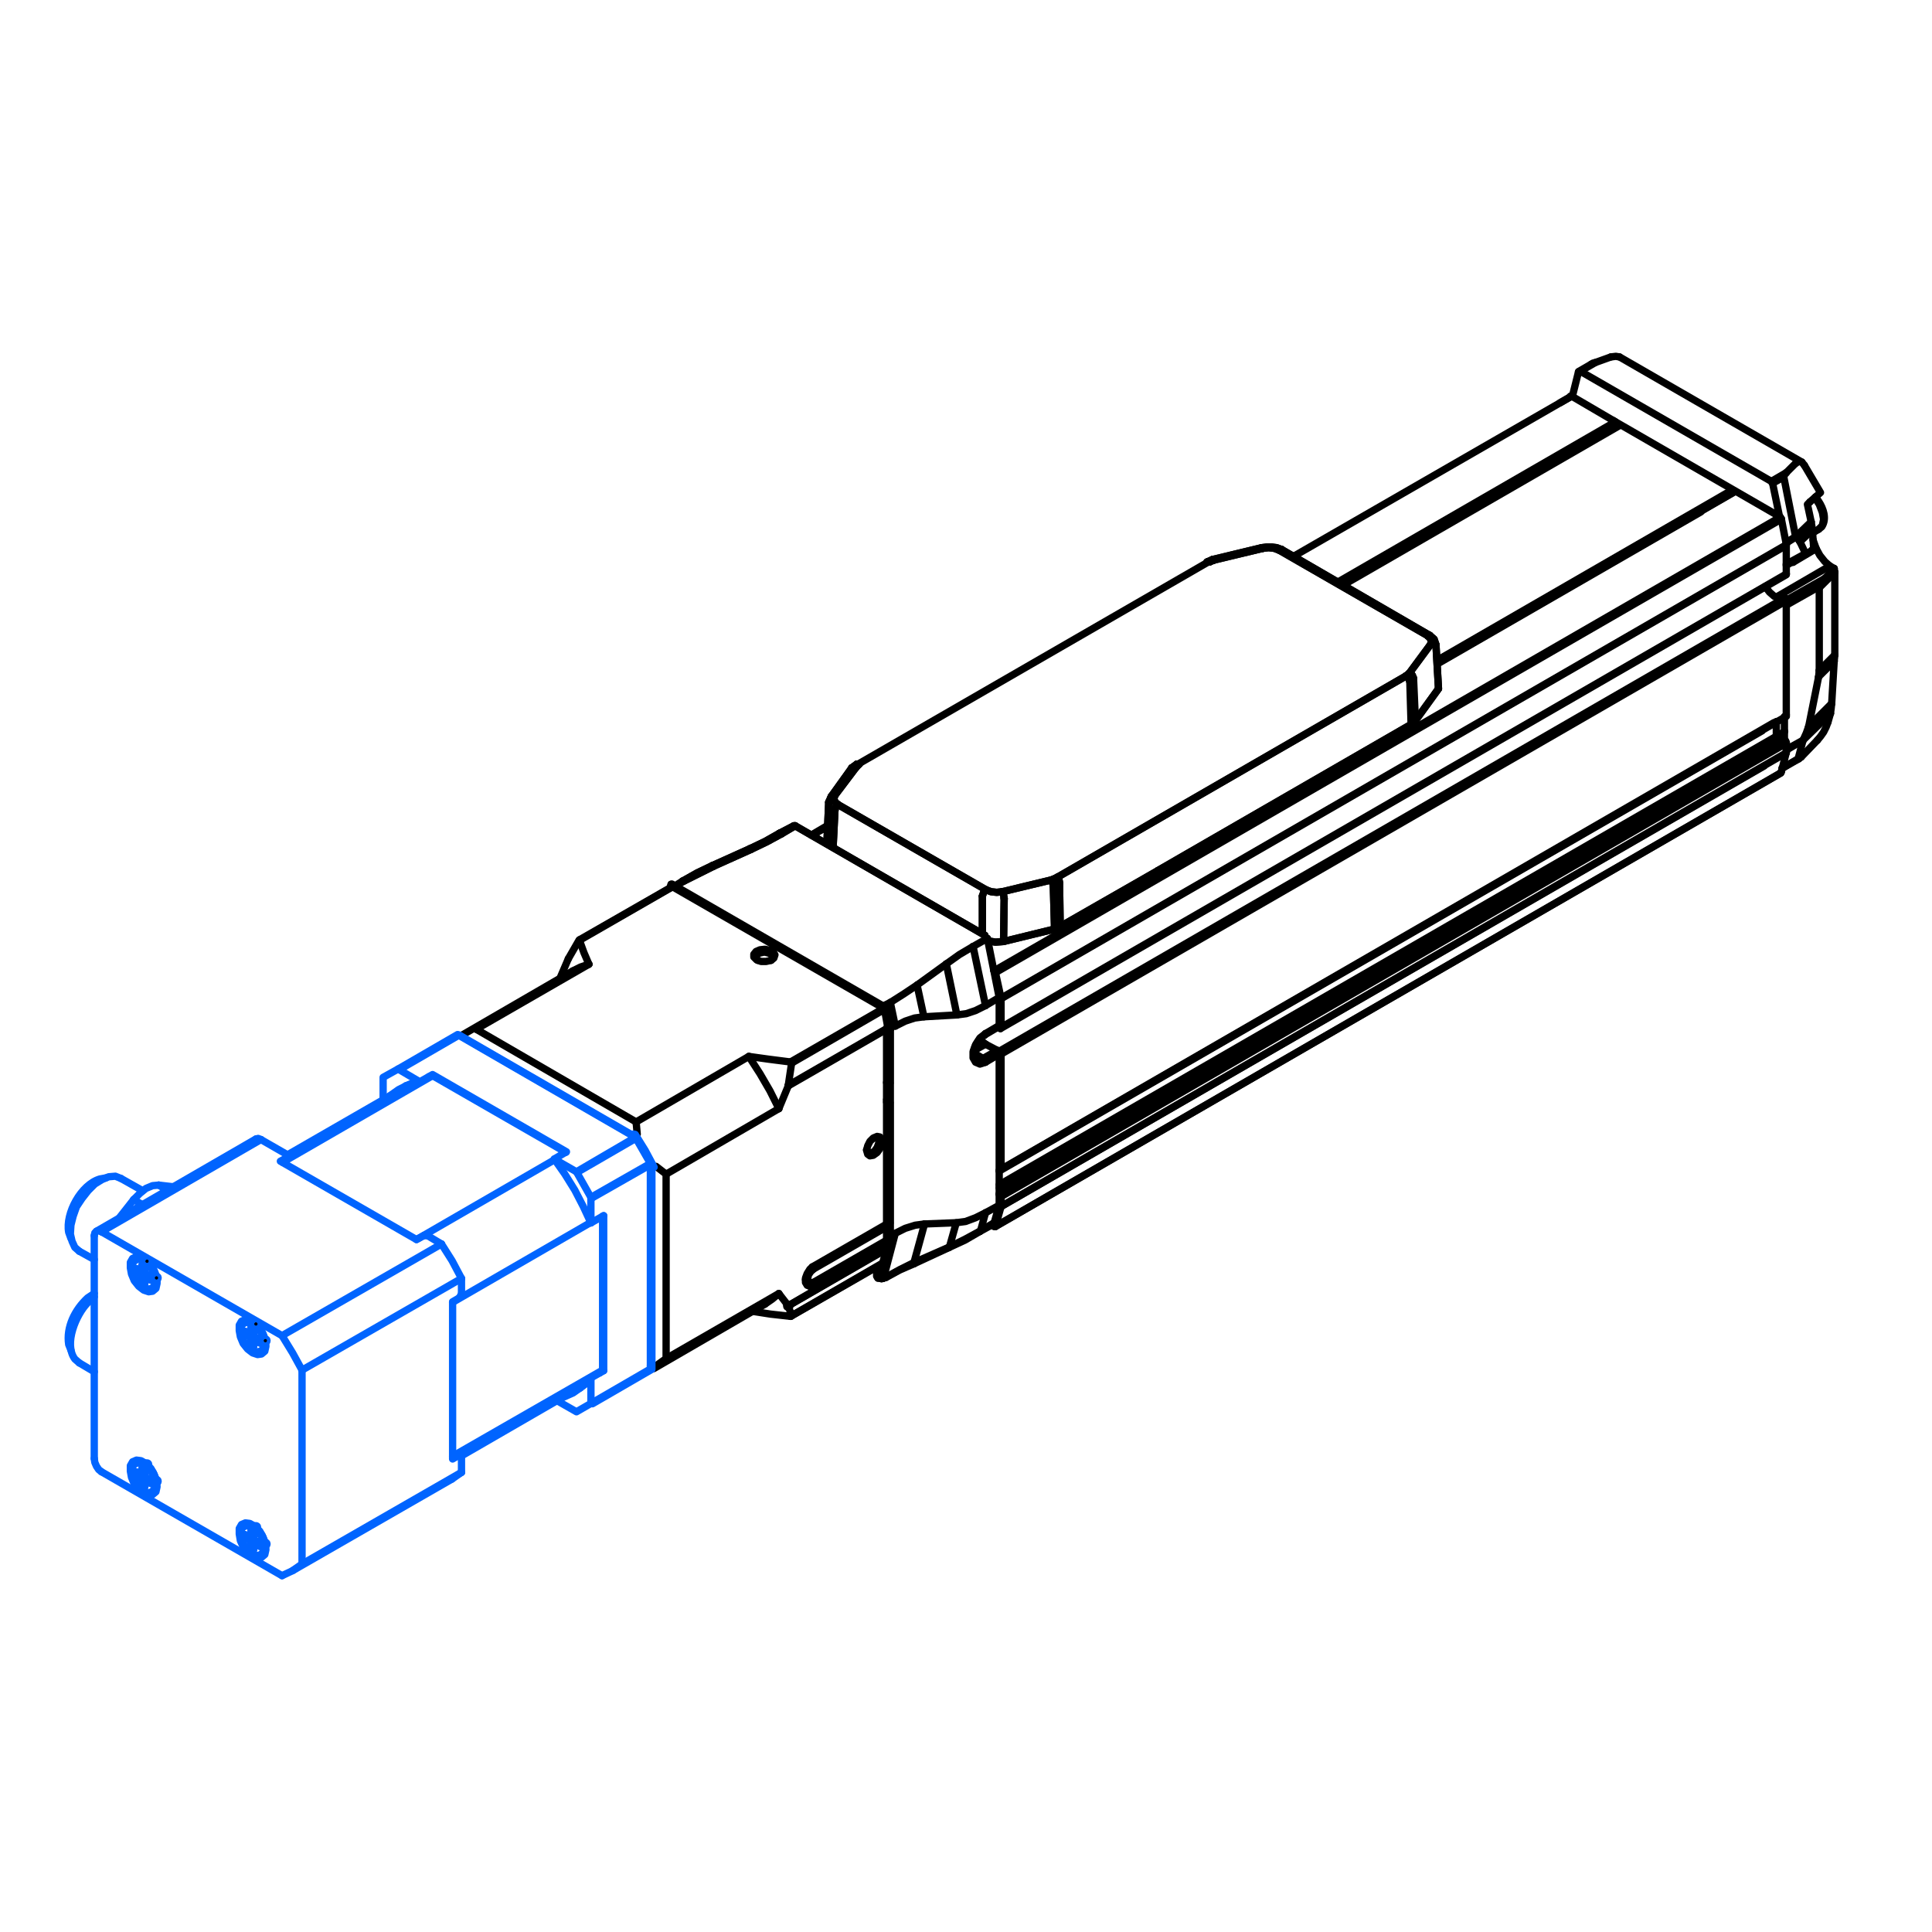<?xml version="1.0" encoding="UTF-8"?>
<!DOCTYPE svg PUBLIC "-//W3C//DTD SVG 1.1//EN" "http://www.w3.org/Graphics/SVG/1.1/DTD/svg11.dtd">
<!-- Creator: CorelDRAW 2017 -->
<svg xmlns="http://www.w3.org/2000/svg" xml:space="preserve" width="400px" height="400px" version="1.1" style="shape-rendering:geometricPrecision; text-rendering:geometricPrecision; image-rendering:optimizeQuality; fill-rule:evenodd; clip-rule:evenodd"
viewBox="0 0 400000 400000"
 xmlns:xlink="http://www.w3.org/1999/xlink">
 <defs>
  <style type="text/css">
   <![CDATA[
    .str1 {stroke:black;stroke-width:1512}
    .str3 {stroke:#0064FF;stroke-width:1512}
    .str0 {stroke:black;stroke-width:1512;stroke-linecap:round;stroke-linejoin:round}
    .str2 {stroke:#0064FF;stroke-width:1512;stroke-linecap:round;stroke-linejoin:round}
    .fil0 {fill:none}
    .fil1 {fill:none;fill-rule:nonzero}
    .fil2 {fill:black;fill-rule:nonzero}
   ]]>
  </style>
 </defs>
 <g id="Layer_x0020_1">
  <rect class="fil0" x="-1" y="-3" width="400002" height="400000"/>
  <line class="fil1 str0" x1="135380" y1="283342" x2="158376" y2= "270004" />
  <line class="fil1 str0" x1="95596" y1="214354" x2="118592" y2= "201016" />
  <polyline class="fil1 str0" points="135841,282766 137910,281271 137910,243098 135841,241489 "/>
  <line class="fil1 str0" x1="131931" y1="234819" x2="131701" y2= "232290" />
  <polygon class="fil1 str0" points="183098,208836 183213,208491 139176,183081 138945,183426 "/>
  <polygon class="fil1 str0" points="183788,212630 184248,212630 183443,208836 183098,208836 "/>
  <polyline class="fil1 str0" points="183788,224243 184248,224243 184248,212630 183788,212630 183788,224243 184018,224358 "/>
  <line class="fil1 str0" x1="183788" y1="224243" x2="183558" y2= "224128" />
  <polyline class="fil1 str0" points="183558,228153 183788,228268 184018,227922 183558,227693 "/>
  <polygon class="fil1 str0" points="183788,253218 184248,253218 184248,228268 183788,228268 "/>
  <polyline class="fil1 str0" points="184133,253333 183788,253218 183558,253333 "/>
  <line class="fil1 str0" x1="183558" y1="253678" x2="184133" y2= "253333" />
  <polyline class="fil1 str0" points="183558,257243 183788,257358 184018,256898 183558,256783 "/>
  <polygon class="fil1 str0" points="183788,258738 184248,258738 184248,257358 183788,257358 "/>
  <polyline class="fil1 str0" points="183098,261612 183443,261727 184248,258853 183788,258738 183098,261612 183213,261727 "/>
  <line class="fil1 str0" x1="183098" y1="261612" x2="182753" y2= "261497" />
  <polyline class="fil1 str0" points="138945,183426 138945,183081 138716,183771 "/>
  <line class="fil1 str0" x1="138831" y1="183771" x2="138945" y2= "183426" />
  <line class="fil1 str0" x1="183442" y1="208836" x2="183212" y2= "208491" />
  <circle class="fil2 str1" cx="184247" cy="212630" r="345"/>
  <polyline class="fil1 str0" points="184017,224358 184132,224358 184247,224243 "/>
  <polyline class="fil1 str0" points="184247,228268 184132,228037 184017,227922 "/>
  <line class="fil1 str0" x1="184132" y1="253333" x2="184247" y2= "253218" />
  <polyline class="fil1 str0" points="184247,257358 184132,257128 184017,256898 "/>
  <line class="fil1 str0" x1="184247" y1="258853" x2="184247" y2= "258738" />
  <line class="fil1 str0" x1="183212" y1="261727" x2="183442" y2= "261727" />
  <line class="fil1 str0" x1="139174" y1="183081" x2="138944" y2= "183081" />
  <line class="fil1 str0" x1="131701" y1="232290" x2="98587" y2= "213089" />
  <polyline class="fil1 str0" points="161251,267819 159871,268969 158376,270003 "/>
  <line class="fil1 str0" x1="137910" y1="281272" x2="161251" y2= "267819" />
  <polyline class="fil1 str0" points="163665,272533 159526,272073 155847,271498 "/>
  <line class="fil1 str0" x1="161251" y1="229531" x2="137910" y2= "243099" />
  <polyline class="fil1 str0" points="155042,218723 157342,222287 159412,225851 161251,229531 "/>
  <line class="fil1 str0" x1="131701" y1="232290" x2="155042" y2= "218723" />
  <line class="fil1 str0" x1="161251" y1="267819" x2="163205" y2= "270348" />
  <line class="fil1 str0" x1="163205" y1="224816" x2="161251" y2= "229531" />
  <line class="fil1 str0" x1="115948" y1="202510" x2="117673" y2= "198486" />
  <line class="fil1 str0" x1="121927" y1="199636" x2="98586" y2= "213089" />
  <polyline class="fil1 str0" points="118592,201016 120202,200211 121927,199636 "/>
  <polyline class="fil1 str0" points="155042,218723 159181,219298 163665,219872 "/>
  <polyline class="fil1 str0" points="119973,194692 120892,197221 121927,199636 "/>
  <polyline class="fil1 str0" points="163665,272533 163780,272533 163895,272418 163205,270349 "/>
  <polyline class="fil1 str0" points="163665,219872 163895,220103 163205,224702 "/>
  <polyline class="fil1 str0" points="119973,194692 119973,194577 119857,194692 117673,198486 "/>
  <circle class="fil2 str1" cx="163205" cy="270349" r="345"/>
  <line class="fil1 str0" x1="163205" y1="224817" x2="163205" y2= "224702" />
  <polygon class="fil1 str0" points="179417,238155 179647,238960 180107,239305 180797,239190 181601,238615 182176,237810 182521,236775 182521,235971 182176,235396 181601,235281 180797,235625 180107,236315 179647,237235 "/>
  <polygon class="fil1 str0" points="156651,198717 157571,199062 158605,199062 159640,198832 160215,198372 160445,197682 160100,197107 159410,196762 158376,196532 157341,196647 156536,196992 156076,197567 156076,198142 "/>
  <polyline class="fil1 str0" points="156881,198832 156421,198257 156651,197682 157226,197337 158261,197107 159180,197337 159870,197682 159985,198257 159640,198832 "/>
  <polyline class="fil1 str0" points="180912,235625 181487,235510 181947,235970 181947,236660 181602,237580 181027,238384 180337,238729 179762,238614 179417,238039 "/>
  <line class="fil1 str0" x1="183556" y1="258506" x2="163204" y2= "270349" />
  <line class="fil1 str0" x1="183556" y1="213089" x2="163204" y2= "224817" />
  <line class="fil1 str0" x1="182636" y1="208950" x2="163665" y2= "219872" />
  <line class="fil1 str0" x1="138944" y1="183769" x2="119972" y2= "194692" />
  <line class="fil1 str0" x1="182751" y1="261495" x2="163895" y2= "272418" />
  <line class="fil1 str0" x1="183556" y1="258621" x2="163204" y2= "270349" />
  <line class="fil1 str0" x1="182753" y1="209181" x2="163896" y2= "220104" />
  <line class="fil1 str0" x1="183558" y1="212975" x2="163207" y2= "224703" />
  <line class="fil1 str0" x1="182753" y1="261612" x2="163896" y2= "272420" />
  <line class="fil1 str0" x1="138831" y1="183771" x2="119974" y2= "194579" />
  <line class="fil1 str0" x1="183558" y1="257358" x2="183558" y2= "258508" />
  <line class="fil1 str0" x1="183558" y1="213090" x2="183558" y2= "253449" />
  <line class="fil1 str0" x1="183558" y1="253564" x2="183558" y2= "256783" />
  <polyline class="fil1 str0" points="183558,258624 182752,261498 182752,261613 "/>
  <line class="fil1 str0" x1="183558" y1="256899" x2="183558" y2= "257359" />
  <line class="fil1 str0" x1="183558" y1="258509" x2="183558" y2= "258624" />
  <line class="fil1 str0" x1="183558" y1="212862" x2="183558" y2= "213092" />
  <line class="fil1 str0" x1="183558" y1="212977" x2="183558" y2= "213092" />
  <line class="fil1 str0" x1="182638" y1="208952" x2="182752" y2= "209067" />
  <line class="fil1 str0" x1="182638" y1="208952" x2="182752" y2= "209182" />
  <line class="fil1 str0" x1="138830" y1="183771" x2="138945" y2= "183771" />
  <polyline class="fil1 str0" points="183557,257359 168380,266097 167690,266327 167115,266097 166770,265522 166770,264602 167115,263682 167690,262763 168380,262188 183557,253449 "/>
  <line class="fil1 str0" x1="183557" y1="256899" x2="183557" y2= "256783" />
  <line class="fil1 str0" x1="183557" y1="253564" x2="183557" y2= "253449" />
  <line class="fil1 str0" x1="168150" y1="262303" x2="168380" y2= "262763" />
  <line class="fil1 str0" x1="183557" y1="254024" x2="168380" y2= "262763" />
  <line class="fil1 str0" x1="168150" y1="265637" x2="168380" y2= "265522" />
  <polyline class="fil1 str0" points="168380,262763 167804,263338 167344,264028 167230,264832 167344,265407 167804,265637 168380,265522 "/>
  <polyline class="fil1 str0" points="168150,265637 167459,265867 166999,265637 166770,264947 "/>
  <line class="fil1 str0" x1="168380" y1="265522" x2="183557" y2= "256783" />
  <line class="fil1 str0" x1="168150" y1="265637" x2="168380" y2= "266097" />
  <polyline class="fil1 str0" points="182913,264616 182398,264487 182269,264100 182269,263585 184331,255857 "/>
  <line class="fil1 str0" x1="206101" y1="253923" x2="205843" y2= "253923" />
  <polyline class="fil1 str0" points="206873,247226 207131,247355 207260,247741 "/>
  <line class="fil1 str0" x1="207260" y1="242073" x2="207131" y2= "242202" />
  <polyline class="fil1 str0" points="206744,217728 207131,217857 207260,218243 "/>
  <polyline class="fil1 str0" points="207260,212705 207131,212962 206744,212705 "/>
  <line class="fil1 str0" x1="207260" y1="206650" x2="207260" y2= "206779" />
  <line class="fil1 str0" x1="205843" y1="200983" x2="206101" y2= "201369" />
  <line class="fil1 str0" x1="368364" y1="107199" x2="205843" y2= "200983" />
  <line class="fil1 str0" x1="168102" y1="172902" x2="171322" y2= "171099" />
  <line class="fil1 str0" x1="206873" y1="242460" x2="364821" y2= "151309" />
  <line class="fil1 str0" x1="369494" y1="151446" x2="206873" y2= "245293" />
  <line class="fil1 str0" x1="206873" y1="245937" x2="368027" y2= "152949" />
  <line class="fil1 str0" x1="369424" y1="153378" x2="206873" y2= "247226" />
  <line class="fil1 str0" x1="207260" y1="247741" x2="369830" y2= "153882" />
  <line class="fil1 str0" x1="369830" y1="155861" x2="207260" y2= "249801" />
  <line class="fil1 str0" x1="367279" y1="149607" x2="207260" y2= "242073" />
  <line class="fil1 str0" x1="207131" y1="242202" x2="369830" y2= "148316" />
  <line class="fil1 str0" x1="207260" y1="218243" x2="369830" y2= "124384" />
  <line class="fil1 str0" x1="368928" y1="124139" x2="206744" y2= "217728" />
  <line class="fil1 str0" x1="369830" y1="118846" x2="207260" y2= "212705" />
  <line class="fil1 str0" x1="368671" y1="160030" x2="206101" y2= "253923" />
  <line class="fil1 str0" x1="207260" y1="249801" x2="365264" y2= "158579" />
  <line class="fil1 str0" x1="369606" y1="112920" x2="207260" y2= "206649" />
  <line class="fil1 str0" x1="207260" y1="206778" x2="369829" y2= "112920" />
  <line class="fil1 str0" x1="206101" y1="201369" x2="368799" y2= "107483" />
  <line class="fil1 str0" x1="207131" y1="212962" x2="369830" y2= "118994" />
  <line class="fil1 str0" x1="206101" y1="253923" x2="368671" y2= "160064" />
  <line class="fil1 str0" x1="267801" y1="115195" x2="325172" y2= "82146" />
  <line class="fil1 str0" x1="297555" y1="137478" x2="352162" y2= "105975" />
  <line class="fil1 str0" x1="277533" y1="120826" x2="334684" y2= "87817" />
  <line class="fil1 str0" x1="334209" y1="87467" x2="276946" y2= "120533" />
  <line class="fil1 str0" x1="359203" y1="101739" x2="297555" y2= "137349" />
  <line class="fil1 str0" x1="278118" y1="121120" x2="335337" y2= "88092" />
  <line class="fil1 str0" x1="359203" y1="101776" x2="297555" y2= "137349" />
  <line class="fil1 str0" x1="206872" y1="242330" x2="207129" y2= "242201" />
  <line class="fil1 str0" x1="205842" y1="253923" x2="205326" y2= "253665" />
  <polyline class="fil1 str0" points="207258,247740 207258,249801 206099,253923 "/>
  <line class="fil1 str0" x1="207258" y1="218243" x2="207258" y2= "242073" />
  <line class="fil1 str0" x1="207258" y1="206778" x2="207258" y2= "212704" />
  <line class="fil1 str0" x1="206099" y1="201369" x2="207258" y2= "206649" />
  <line class="fil1 str0" x1="205713" y1="200853" x2="205842" y2= "200982" />
  <line class="fil1 str0" x1="206743" y1="212575" x2="206743" y2= "212704" />
  <line class="fil1 str0" x1="205842" y1="253152" x2="203007" y2= "254826" />
  <polyline class="fil1 str0" points="189225,261396 186391,262812 183558,264358 182913,264616 "/>
  <line class="fil1 str0" x1="196567" y1="258175" x2="189225" y2= "261396" />
  <polyline class="fil1 str0" points="203007,254826 199916,256501 196567,258175 "/>
  <polyline class="fil1 str0" points="184331,212963 183300,208068 184331,207553 "/>
  <line class="fil1 str0" x1="201462" y1="195960" x2="204425" y2= "194285" />
  <polyline class="fil1 str0" points="195923,199566 198628,197635 201462,195960 "/>
  <line class="fil1 str0" x1="189869" y1="203946" x2="195923" y2= "199566" />
  <polyline class="fil1 str0" points="184331,207553 187164,205750 189869,203946 "/>
  <polyline class="fil1 str0" points="181496,263456 181496,264229 181754,264616 "/>
  <line class="fil1 str0" x1="140534" y1="183079" x2="141565" y2= "182435" />
  <polyline class="fil1 str0" points="141307,182435 141565,182435 147748,179344 147491,179215 "/>
  <line class="fil1 str0" x1="147748" y1="179344" x2="155476" y2= "175866" />
  <polyline class="fil1 str0" points="155219,175737 155476,175866 158697,174320 161788,172645 161402,172516 "/>
  <line class="fil1 str0" x1="164622" y1="170971" x2="164364" y2= "170971" />
  <line class="fil1 str0" x1="161789" y1="172645" x2="164622" y2= "170971" />
  <line class="fil1 str0" x1="184331" y1="255857" x2="184331" y2= "212963" />
  <line class="fil1 str0" x1="182913" y1="264616" x2="182527" y2= "264745" />
  <line class="fil1 str0" x1="183558" y1="264358" x2="183429" y2= "264487" />
  <line class="fil1 str0" x1="189225" y1="261396" x2="189225" y2= "261653" />
  <line class="fil1 str0" x1="196567" y1="258175" x2="196439" y2= "258304" />
  <line class="fil1 str0" x1="203007" y1="254826" x2="202879" y2= "254955" />
  <line class="fil1 str0" x1="205713" y1="253410" x2="205842" y2= "253152" />
  <line class="fil1 str0" x1="141308" y1="182435" x2="140277" y2= "183079" />
  <polyline class="fil1 str0" points="147491,179215 144271,180760 141308,182435 "/>
  <line class="fil1 str0" x1="155220" y1="175737" x2="147491" y2= "179215" />
  <polyline class="fil1 str0" points="161403,172516 158440,174191 155220,175737 "/>
  <line class="fil1 str0" x1="164365" y1="170971" x2="161403" y2= "172516" />
  <polyline class="fil1 str0" points="189227,261653 186264,262941 183430,264487 182528,264745 181755,264616 "/>
  <line class="fil1 str0" x1="196440" y1="258304" x2="189227" y2= "261653" />
  <polyline class="fil1 str0" points="202880,254955 199789,256758 196440,258304 "/>
  <line class="fil1 str0" x1="205714" y1="253410" x2="202880" y2= "254955" />
  <polyline class="fil1 str0" points="204040,251091 206873,249545 205843,253152 "/>
  <line class="fil1 str0" x1="204040" y1="251091" x2="203009" y2= "254826" />
  <line class="fil1 str0" x1="185362" y1="255341" x2="182915" y2= "264616" />
  <line class="fil1 str0" x1="191416" y1="253410" x2="189227" y2= "261396" />
  <polyline class="fil1 str0" points="185362,255341 187423,254311 189485,253666 191416,253410 "/>
  <line class="fil1 str0" x1="197986" y1="253152" x2="196569" y2= "258175" />
  <polyline class="fil1 str0" points="191416,253410 197986,253152 199918,252894 201979,252121 204040,251091 "/>
  <line class="fil1 str0" x1="184332" y1="207553" x2="185362" y2= "212448" />
  <line class="fil1 str0" x1="201463" y1="195960" x2="204040" y2= "208197" />
  <polyline class="fil1 str0" points="204426,194285 206873,206522 204040,208197 "/>
  <line class="fil1 str0" x1="195925" y1="199566" x2="198114" y2= "210130" />
  <polyline class="fil1 str0" points="204040,208197 201979,209227 200046,209872 198114,210130 "/>
  <line class="fil1 str0" x1="189870" y1="203946" x2="191287" y2= "210516" />
  <polyline class="fil1 str0" points="198114,210130 191287,210516 189356,210773 187423,211417 185362,212448 "/>
  <polyline class="fil1 str0" points="206488,217471 203524,219146 202751,219532 202108,219274 "/>
  <line class="fil1 str0" x1="206744" y1="212576" x2="206873" y2= "212319" />
  <polyline class="fil1 str0" points="206873,218244 206744,217858 206488,217471 "/>
  <line class="fil1 str0" x1="204040" y1="219918" x2="206873" y2= "218244" />
  <polyline class="fil1 str0" points="204040,213993 202880,214895 201979,216312 201463,217729 201463,219017 201979,219918 202880,220305 204040,219918 "/>
  <line class="fil1 str0" x1="206873" y1="212319" x2="204040" y2= "213993" />
  <line class="fil1 str0" x1="203911" y1="214251" x2="204040" y2= "213993" />
  <polyline class="fil1 str0" points="203524,219146 203911,219532 204040,219918 "/>
  <line class="fil1 str0" x1="203911" y1="214251" x2="206744" y2= "212576" />
  <path class="fil1 str0" d="M202108 219274l-258 -128c-848,-1229 336,-3605 1417,-4379l644 -516"/>
  <line class="fil1 str0" x1="204040" y1="216183" x2="206488" y2= "217471" />
  <line class="fil1 str0" x1="201721" y1="217471" x2="204040" y2= "216183" />
  <line class="fil1 str0" x1="203524" y1="219146" x2="201592" y2= "217987" />
  <polyline class="fil1 str0" points="204040,216183 203396,215668 202880,215153 "/>
  <line class="fil1 str0" x1="164624" y1="170971" x2="203911" y2= "193641" />
  <line class="fil1 str0" x1="206873" y1="206522" x2="206873" y2= "212319" />
  <line class="fil1 str0" x1="206873" y1="218244" x2="206873" y2= "249545" />
  <line class="fil1 str0" x1="297555" y1="136707" x2="358415" y2= "101565" />
  <line class="fil1 str0" x1="297555" y1="136836" x2="351000" y2= "105975" />
  <polyline class="fil1 str0" points="207517,184624 206359,184752 205199,184624 204168,184238 "/>
  <line class="fil1 str0" x1="217694" y1="182176" x2="207517" y2= "184624" />
  <line class="fil1 str0" x1="218595" y1="181790" x2="217694" y2= "182176" />
  <line class="fil1 str0" x1="291115" y1="139927" x2="218595" y2= "181790" />
  <line class="fil1 str0" x1="291759" y1="139411" x2="291115" y2= "139927" />
  <line class="fil1 str0" x1="296139" y1="133486" x2="291759" y2= "139411" />
  <polyline class="fil1 str0" points="295495,131554 296139,132199 296397,132843 296139,133486 "/>
  <line class="fil1 str0" x1="264838" y1="113907" x2="295495" y2= "131554" />
  <polyline class="fil1 str0" points="261489,113521 262648,113392 263808,113521 264838,113907 "/>
  <line class="fil1 str0" x1="251313" y1="115968" x2="261489" y2= "113521" />
  <line class="fil1 str0" x1="250411" y1="116354" x2="251313" y2= "115968" />
  <line class="fil1 str0" x1="177247" y1="158862" x2="177891" y2= "158218" />
  <line class="fil1 str0" x1="172867" y1="164658" x2="177247" y2= "158862" />
  <polyline class="fil1 str0" points="173512,166591 172867,166075 172610,165302 172867,164658 "/>
  <line class="fil1 str0" x1="204168" y1="184238" x2="173512" y2= "166591" />
  <polyline class="fil1 str0" points="207904,186041 207775,185268 207517,184624 "/>
  <polyline class="fil1 str0" points="217694,182176 217951,182821 218080,183465 "/>
  <polyline class="fil1 str0" points="291115,139927 291631,140442 291888,141087 "/>
  <polyline class="fil1 str0" points="291759,139411 292404,139798 292661,140442 "/>
  <line class="fil1 str0" x1="295495" y1="131554" x2="296010" y2= "131554" />
  <line class="fil1 str0" x1="264838" y1="113907" x2="265353" y2= "113778" />
  <line class="fil1 str0" x1="261489" y1="113521" x2="261231" y2= "113392" />
  <line class="fil1 str0" x1="251313" y1="115968" x2="251055" y2= "115840" />
  <line class="fil1 str0" x1="250411" y1="116354" x2="249896" y2= "116354" />
  <line class="fil1 str0" x1="177891" y1="158218" x2="177376" y2= "158218" />
  <polyline class="fil1 str0" points="177247,158862 176732,158734 176346,158990 "/>
  <polyline class="fil1 str0" points="172867,164658 172352,164658 172095,164916 "/>
  <polyline class="fil1 str0" points="173512,166591 172996,167106 172867,167750 "/>
  <polyline class="fil1 str0" points="204168,184238 203653,184752 203396,185526 "/>
  <polyline class="fil1 str0" points="296010,131554 296912,132327 297298,133486 "/>
  <line class="fil1 str0" x1="265353" y1="113778" x2="296010" y2= "131554" />
  <polyline class="fil1 str0" points="261231,113392 262262,113263 263292,113263 264323,113392 265353,113778 "/>
  <line class="fil1 str0" x1="251055" y1="115840" x2="261231" y2= "113392" />
  <line class="fil1 str0" x1="249896" y1="116354" x2="251055" y2= "115840" />
  <line class="fil1 str0" x1="176346" y1="158990" x2="177376" y2= "158218" />
  <line class="fil1 str0" x1="172095" y1="164916" x2="176346" y2= "158990" />
  <line class="fil1 str0" x1="171580" y1="166075" x2="172095" y2= "164916" />
  <line class="fil1 str0" x1="172481" y1="175479" x2="172867" y2= "167750" />
  <line class="fil1 str0" x1="203396" y1="185526" x2="203396" y2= "193254" />
  <polyline class="fil1 str0" points="204555,194800 206101,195058 207775,194929 207904,186041 "/>
  <polyline class="fil1 str0" points="218080,183465 218338,192353 219497,191837 219368,182949 "/>
  <polyline class="fil1 str0" points="291888,141087 292146,149846 293047,149202 292661,140442 "/>
  <line class="fil1 str0" x1="171193" y1="174706" x2="171580" y2= "166075" />
  <line class="fil1 str0" x1="297826" y1="142586" x2="297298" y2= "133486" />
  <line class="fil1 str0" x1="207775" y1="194929" x2="218338" y2= "192353" />
  <line class="fil1 str0" x1="293047" y1="149202" x2="297740" y2= "142714" />
  <line class="fil1 str0" x1="219497" y1="191837" x2="239334" y2= "180502" />
  <line class="fil1 str0" x1="239720" y1="180245" x2="292146" y2= "149990" />
  <polyline class="fil1 str0" points="219006,181555 219264,182199 219393,182843 "/>
  <line class="fil1 str0" x1="168102" y1="172902" x2="171274" y2= "171126" />
  <line class="fil1 str0" x1="167973" y1="172901" x2="171364" y2= "170892" />
  <polyline class="fil1 str0" points="141307,182435 141565,182435 147748,179344 147491,179215 "/>
  <line class="fil1 str0" x1="147748" y1="179344" x2="155476" y2= "175866" />
  <polyline class="fil1 str0" points="155219,175737 155476,175866 158697,174320 161788,172645 161402,172516 "/>
  <line class="fil1 str0" x1="164622" y1="170971" x2="164364" y2= "170971" />
  <line class="fil1 str0" x1="161789" y1="172645" x2="164622" y2= "170971" />
  <polyline class="fil1 str0" points="147491,179215 144271,180760 141308,182435 "/>
  <line class="fil1 str0" x1="155220" y1="175737" x2="147491" y2= "179215" />
  <polyline class="fil1 str0" points="161403,172516 158440,174191 155220,175737 "/>
  <line class="fil1 str0" x1="164365" y1="170971" x2="161403" y2= "172516" />
  <line class="fil1 str0" x1="164624" y1="170971" x2="203911" y2= "193641" />
  <polyline class="fil1 str0" points="207517,184624 206359,184752 205199,184624 204168,184238 "/>
  <line class="fil1 str0" x1="217694" y1="182176" x2="207517" y2= "184624" />
  <line class="fil1 str0" x1="218595" y1="181790" x2="217694" y2= "182176" />
  <line class="fil1 str0" x1="291120" y1="139961" x2="218599" y2= "181824" />
  <line class="fil1 str0" x1="291759" y1="139411" x2="291115" y2= "139927" />
  <line class="fil1 str0" x1="296139" y1="133486" x2="291759" y2= "139411" />
  <polyline class="fil1 str0" points="295495,131554 296139,132199 296397,132843 296139,133486 "/>
  <line class="fil1 str0" x1="264838" y1="113907" x2="295495" y2= "131554" />
  <polyline class="fil1 str0" points="261489,113521 262648,113392 263808,113521 264838,113907 "/>
  <line class="fil1 str0" x1="251313" y1="115968" x2="261489" y2= "113521" />
  <line class="fil1 str0" x1="250411" y1="116354" x2="251313" y2= "115968" />
  <line class="fil1 str0" x1="177247" y1="158862" x2="177891" y2= "158218" />
  <line class="fil1 str0" x1="172867" y1="164658" x2="177247" y2= "158862" />
  <polyline class="fil1 str0" points="173512,166591 172893,166036 172635,165263 172867,164658 "/>
  <line class="fil1 str0" x1="204168" y1="184238" x2="173512" y2= "166591" />
  <polyline class="fil1 str0" points="207904,186041 207775,185268 207517,184624 "/>
  <polyline class="fil1 str0" points="217694,182176 217951,182821 218080,183465 "/>
  <polyline class="fil1 str0" points="291115,139927 291631,140442 291888,141087 "/>
  <polyline class="fil1 str0" points="291759,139411 292404,139798 292661,140442 "/>
  <line class="fil1 str0" x1="295495" y1="131554" x2="296010" y2= "131554" />
  <line class="fil1 str0" x1="264838" y1="113907" x2="265353" y2= "113778" />
  <line class="fil1 str0" x1="261489" y1="113521" x2="261231" y2= "113392" />
  <line class="fil1 str0" x1="251313" y1="115968" x2="251055" y2= "115840" />
  <line class="fil1 str0" x1="250411" y1="116354" x2="249896" y2= "116354" />
  <line class="fil1 str0" x1="177891" y1="158218" x2="177376" y2= "158218" />
  <polyline class="fil1 str0" points="177247,158862 176732,158734 176346,158990 "/>
  <polyline class="fil1 str0" points="172867,164658 172352,164658 172095,164916 "/>
  <polyline class="fil1 str0" points="173512,166591 172996,167106 172867,167750 "/>
  <polyline class="fil1 str0" points="204168,184238 203653,184752 203396,185526 "/>
  <polyline class="fil1 str0" points="296010,131554 296912,132327 297298,133486 "/>
  <line class="fil1 str0" x1="265353" y1="113778" x2="296010" y2= "131554" />
  <polyline class="fil1 str0" points="261231,113392 262262,113263 263292,113263 264323,113392 265353,113778 "/>
  <line class="fil1 str0" x1="251055" y1="115840" x2="261231" y2= "113392" />
  <line class="fil1 str0" x1="249896" y1="116354" x2="251055" y2= "115840" />
  <line class="fil1 str0" x1="177634" y1="158218" x2="250154" y2= "116354" />
  <line class="fil1 str0" x1="176346" y1="158990" x2="177376" y2= "158218" />
  <line class="fil1 str0" x1="172095" y1="164916" x2="176346" y2= "158990" />
  <line class="fil1 str0" x1="171580" y1="166075" x2="172095" y2= "164916" />
  <line class="fil1 str0" x1="172494" y1="175227" x2="172867" y2= "167750" />
  <line class="fil1 str0" x1="203396" y1="185526" x2="203396" y2= "193086" />
  <polyline class="fil1 str0" points="204700,194824 206101,195058 207775,194929 207904,186041 "/>
  <polyline class="fil1 str0" points="218080,183465 218338,192353 219497,191837 219368,182949 "/>
  <line class="fil1 str0" x1="171199" y1="174570" x2="171580" y2= "166075" />
  <line class="fil1 str0" x1="297826" y1="142586" x2="297298" y2= "133486" />
  <line class="fil1 str0" x1="207775" y1="194929" x2="218338" y2= "192353" />
  <line class="fil1 str0" x1="293047" y1="149202" x2="297740" y2= "142714" />
  <line class="fil1 str0" x1="219497" y1="191837" x2="239720" y2= "180245" />
  <line class="fil1 str0" x1="239720" y1="180245" x2="292146" y2= "149990" />
  <polyline class="fil1 str0" points="219006,181555 219264,182199 219393,182843 "/>
  <line class="fil1 str0" x1="325134" y1="82017" x2="325391" y2= "82017" />
  <line class="fil1 str0" x1="368543" y1="107006" x2="368800" y2= "107392" />
  <line class="fil1 str0" x1="369830" y1="112674" x2="369830" y2= "112803" />
  <line class="fil1 str0" x1="369830" y1="118728" x2="369830" y2= "118857" />
  <polyline class="fil1 str0" points="369444,123751 369701,123880 369830,124266 "/>
  <line class="fil1 str0" x1="369830" y1="147968" x2="369830" y2= "148226" />
  <line class="fil1 str0" x1="367770" y1="149384" x2="367770" y2= "149513" />
  <polyline class="fil1 str0" points="367770,152347 367770,152605 368027,152863 "/>
  <polyline class="fil1 str0" points="369444,153249 369701,153378 369830,153764 "/>
  <line class="fil1 str0" x1="369830" y1="155696" x2="369830" y2= "155825" />
  <line class="fil1 str0" x1="368800" y1="159818" x2="368671" y2= "159947" />
  <line class="fil1 str0" x1="322980" y1="83409" x2="325391" y2= "82017" />
  <line class="fil1 str0" x1="325391" y1="82016" x2="334407" y2= "87298" />
  <line class="fil1 str0" x1="333940" y1="87026" x2="368542" y2= "107005" />
  <line class="fil1 str0" x1="368799" y1="107392" x2="369830" y2= "112673" />
  <line class="fil1 str0" x1="369830" y1="112802" x2="369830" y2= "118728" />
  <polyline class="fil1 str0" points="365450,121432 366352,122592 367382,123493 368413,123879 369443,123751 "/>
  <line class="fil1 str0" x1="369830" y1="124266" x2="369830" y2= "147967" />
  <line class="fil1 str0" x1="369830" y1="153763" x2="369830" y2= "155696" />
  <line class="fil1 str0" x1="369830" y1="155824" x2="368799" y2= "159818" />
  <line class="fil1 str0" x1="367768" y1="149513" x2="367768" y2= "152347" />
  <line class="fil1 str0" x1="368026" y1="152862" x2="369442" y2= "153249" />
  <path class="fil1 str0" d="M375756 103013l902 1417 644 1675 257 1416 -257 1288 -773 774 644 -516c1103,-1654 348,-3776 -644,-5281l-645 -902"/>
  <line class="fil1 str0" x1="326807" y1="76993" x2="327194" y2= "76864" />
  <line class="fil1 str0" x1="366739" y1="99664" x2="366996" y2= "100050" />
  <polyline class="fil1 str0" points="369315,98762 369444,98376 369830,97860 "/>
  <line class="fil1 str0" x1="327194" y1="76864" x2="330286" y2= "75062" />
  <line class="fil1 str0" x1="369830" y1="97860" x2="366739" y2= "99664" />
  <line class="fil1 str0" x1="366996" y1="100050" x2="369315" y2= "98762" />
  <line class="fil1 str0" x1="371762" y1="111128" x2="369830" y2= "112287" />
  <polyline class="fil1 str0" points="369830,112416 371891,111128 371762,111128 "/>
  <polyline class="fil1 str0" points="369830,155310 373309,153249 369830,155181 "/>
  <polyline class="fil1 str0" points="372922,156727 372407,157114 372278,157114 369057,159045 "/>
  <line class="fil1 str0" x1="329384" y1="75448" x2="326936" y2= "76864" />
  <line class="fil1 str0" x1="372407" y1="157114" x2="368929" y2= "159045" />
  <line class="fil1 str0" x1="326807" y1="76993" x2="325520" y2= "82146" />
  <line class="fil1 str0" x1="368414" y1="106877" x2="366996" y2= "100050" />
  <line class="fil1 str0" x1="369444" y1="153249" x2="369444" y2= "148355" />
  <line class="fil1 str0" x1="366739" y1="99664" x2="327194" y2= "76864" />
  <polyline class="fil1 str0" points="374983,108036 374210,104430 374725,103915 "/>
  <polyline class="fil1 str0" points="375240,109711 375111,108809 374983,108036 "/>
  <line class="fil1 str0" x1="375498" y1="113447" x2="375240" y2= "109711" />
  <line class="fil1 str0" x1="371247" y1="116409" x2="371118" y2= "116280" />
  <polyline class="fil1 str0" points="373566,96315 376915,101983 374725,103915 "/>
  <polyline class="fil1 str0" points="371762,95929 372407,95542 373051,95671 373566,96315 "/>
  <line class="fil1 str0" x1="369830" y1="97860" x2="371762" y2= "95929" />
  <line class="fil1 str0" x1="371762" y1="111128" x2="369315" y2= "98762" />
  <line class="fil1 str0" x1="374983" y1="108036" x2="371762" y2= "111128" />
  <line class="fil1 str0" x1="376271" y1="153249" x2="372922" y2= "156727" />
  <line class="fil1 str0" x1="372664" y1="112158" x2="371891" y2= "111128" />
  <line class="fil1 str0" x1="375240" y1="109711" x2="372664" y2= "112158" />
  <line class="fil1 str0" x1="378976" y1="147710" x2="373309" y2= "153249" />
  <polyline class="fil1 str0" points="379233,145649 379104,146808 378976,147710 "/>
  <line class="fil1 str0" x1="379233" y1="145649" x2="374467" y2= "150415" />
  <polyline class="fil1 str0" points="373309,153249 373952,151832 374467,150415 "/>
  <line class="fil1 str0" x1="372278" y1="157114" x2="373309" y2= "153249" />
  <polyline class="fil1 str0" points="378460,149513 378074,150544 377559,151574 376915,152476 376271,153249 "/>
  <line class="fil1 str0" x1="378976" y1="147710" x2="378460" y2= "149513" />
  <line class="fil1 str0" x1="379877" y1="118471" x2="379877" y2= "135602" />
  <line class="fil1 str0" x1="379877" y1="118471" x2="376658" y2= "121691" />
  <line class="fil1 str0" x1="376658" y1="138822" x2="376658" y2= "121691" />
  <line class="fil1 str0" x1="379877" y1="135602" x2="376658" y2= "138822" />
  <line class="fil1 str0" x1="379877" y1="135602" x2="379749" y2= "136890" />
  <line class="fil1 str0" x1="376529" y1="140111" x2="376658" y2= "138822" />
  <line class="fil1 str0" x1="379749" y1="136890" x2="376529" y2= "140111" />
  <line class="fil1 str0" x1="379749" y1="136890" x2="379233" y2= "145649" />
  <line class="fil1 str0" x1="374467" y1="150415" x2="376529" y2= "140111" />
  <line class="fil1 str0" x1="373823" y1="114606" x2="372664" y2= "112158" />
  <polyline class="fil1 str0" points="375240,113833 374596,114349 374081,114606 373823,114606 "/>
  <line class="fil1 str0" x1="375498" y1="113447" x2="375240" y2= "113833" />
  <line class="fil1 str0" x1="379749" y1="117697" x2="379877" y2= "118471" />
  <line class="fil1 str0" x1="377816" y1="119758" x2="379749" y2= "117697" />
  <polyline class="fil1 str0" points="376658,121691 376658,121433 376915,120789 377173,120402 377816,119758 "/>
  <line class="fil1 str0" x1="373051" y1="95671" x2="335309" y2= "73902" />
  <polyline class="fil1 str0" points="333506,73902 330286,75062 329771,75190 329384,75448 "/>
  <polyline class="fil1 str0" points="335309,73902 334537,73773 333506,73902 "/>
  <line class="fil1 str0" x1="373823" y1="114606" x2="369830" y2= "116795" />
  <line class="fil1 str0" x1="377816" y1="119758" x2="369830" y2= "124266" />
  <line class="fil1 str0" x1="369830" y1="125297" x2="376658" y2= "121433" />
  <line class="fil1 str0" x1="369830" y1="117053" x2="374338" y2= "114477" />
  <polyline class="fil1 str0" points="375369,111772 376013,113576 371247,116409 "/>
  <polyline class="fil1 str0" points="376013,113576 376786,114992 377816,116280 378847,117182 379749,117697 "/>
  <line class="fil1 str0" x1="367770" y1="123622" x2="378847" y2= "117182" />
  <line class="fil1 str0" x1="376529" y1="109583" x2="375240" y2= "110356" />
  <polyline class="fil1 str2" points="82770,221418 95072,214290 131864,235560 119562,242689 "/>
  <polyline class="fil1 str2" points="122667,247978 134969,240964 131865,235560 "/>
  <polyline class="fil1 str2" points="122667,290634 134969,283505 134969,240964 "/>
  <line class="fil1 str2" x1="134971" y1="241538" x2="134971" y2= "241653" />
  <polyline class="fil1 str2" points="134971,241653 135430,241653 133591,238204 131521,234870 131292,235215 "/>
  <line class="fil1 str2" x1="52065" y1="275042" x2="51949" y2= "274927" />
  <line class="fil1 str2" x1="52525" y1="275157" x2="51949" y2= "274927" />
  <line class="fil1 str2" x1="50914" y1="276308" x2="50684" y2= "276192" />
  <line class="fil1 str2" x1="50914" y1="276308" x2="50914" y2= "275732" />
  <line class="fil1 str2" x1="50684" y1="275617" x2="50684" y2= "276192" />
  <line class="fil1 str2" x1="50914" y1="276308" x2="51489" y2= "276077" />
  <line class="fil1 str2" x1="52525" y1="278608" x2="52065" y2= "278262" />
  <line class="fil1 str2" x1="51949" y1="278493" x2="52065" y2= "278262" />
  <line class="fil1 str2" x1="51949" y1="278493" x2="52525" y2= "278723" />
  <line class="fil1 str2" x1="52525" y1="277802" x2="52065" y2= "278262" />
  <line class="fil1 str2" x1="53790" y1="278033" x2="53790" y2= "277917" />
  <line class="fil1 str2" x1="53790" y1="278033" x2="53790" y2= "277457" />
  <line class="fil1 str2" x1="51835" y1="276882" x2="52525" y2= "276422" />
  <polyline class="fil1 str2" points="51950,277227 51950,276997 51835,276882 "/>
  <line class="fil1 str2" x1="51950" y1="277227" x2="52755" y2= "276767" />
  <line class="fil1 str2" x1="51950" y1="276192" x2="52525" y2= "275847" />
  <polyline class="fil1 str2" points="51835,276307 51950,276307 51950,276192 "/>
  <polyline class="fil1 str2" points="52525,276422 52525,276652 52755,276767 "/>
  <line class="fil1 str2" x1="52755" y1="277342" x2="53215" y2= "277112" />
  <line class="fil1 str2" x1="53791" y1="278033" x2="52755" y2= "277342" />
  <line class="fil1 str2" x1="51950" y1="278493" x2="51950" y2= "277227" />
  <line class="fil1 str2" x1="52525" y1="275157" x2="52525" y2= "276423" />
  <line class="fil1 str2" x1="50685" y1="275617" x2="51835" y2= "276308" />
  <polyline class="fil1 str2" points="52755,277343 52525,277343 52525,277458 "/>
  <line class="fil1 str2" x1="52525" y1="278724" x2="52525" y2= "277458" />
  <line class="fil1 str2" x1="50684" y1="276193" x2="51834" y2= "276883" />
  <line class="fil1 str2" x1="53790" y1="277458" x2="52754" y2= "276768" />
  <line class="fil1 str2" x1="51949" y1="274928" x2="51949" y2= "276194" />
  <polyline class="fil1 str2" points="50798,273778 51604,273548 52524,273893 53444,274583 54249,275734 54709,276883 54939,278034 54709,279069 54249,279644 "/>
  <polygon class="fil1 str2" points="49878,275388 49993,274468 50568,273893 51374,273778 52293,274008 53214,274813 54019,275849 54479,276999 54709,278264 54479,279184 54019,279759 53214,279874 52293,279644 51374,278839 50568,277804 49993,276654 "/>
  <line class="fil1 str2" x1="52063" y1="275043" x2="52523" y2= "275274" />
  <line class="fil1 str2" x1="53789" y1="277344" x2="53789" y2= "277919" />
  <line class="fil1 str2" x1="51948" y1="276308" x2="52523" y2= "276078" />
  <line class="fil1 str2" x1="52523" y1="277344" x2="53099" y2= "276999" />
  <line class="fil1 str2" x1="54939" y1="277228" x2="54939" y2= "278034" />
  <line class="fil1 str2" x1="53213" y1="274353" x2="52523" y2= "273893" />
  <line class="fil1 str2" x1="50567" y1="273893" x2="50798" y2= "273778" />
  <line class="fil1 str2" x1="54018" y1="279759" x2="54248" y2= "279644" />
  <line class="fil1 str2" x1="29518" y1="261930" x2="29403" y2= "261930" />
  <line class="fil1 str2" x1="29978" y1="262160" x2="29403" y2= "261930" />
  <line class="fil1 str2" x1="28368" y1="263196" x2="28137" y2= "263196" />
  <line class="fil1 str2" x1="28368" y1="263196" x2="28368" y2= "262735" />
  <line class="fil1 str2" x1="28137" y1="262620" x2="28137" y2= "263196" />
  <line class="fil1 str2" x1="28368" y1="263196" x2="28943" y2= "263081" />
  <line class="fil1 str2" x1="29978" y1="265611" x2="29518" y2= "265266" />
  <line class="fil1 str2" x1="29403" y1="265381" x2="29518" y2= "265266" />
  <line class="fil1 str2" x1="29403" y1="265381" x2="29978" y2= "265726" />
  <line class="fil1 str2" x1="29978" y1="264806" x2="29518" y2= "265266" />
  <line class="fil1 str2" x1="31244" y1="265036" x2="31244" y2= "264921" />
  <line class="fil1 str2" x1="31244" y1="265036" x2="31244" y2= "264345" />
  <line class="fil1 str2" x1="29288" y1="263885" x2="29978" y2= "263425" />
  <polyline class="fil1 str2" points="29403,264231 29403,264000 29288,263885 "/>
  <line class="fil1 str2" x1="29403" y1="264231" x2="30209" y2= "263770" />
  <line class="fil1 str2" x1="29403" y1="263195" x2="29978" y2= "262850" />
  <polyline class="fil1 str2" points="29288,263195 29403,263310 29403,263195 "/>
  <polyline class="fil1 str2" points="29978,263425 29978,263655 30209,263770 "/>
  <line class="fil1 str2" x1="30209" y1="264345" x2="30669" y2= "264000" />
  <line class="fil1 str2" x1="31244" y1="265036" x2="30209" y2= "264345" />
  <line class="fil1 str2" x1="29403" y1="265381" x2="29403" y2= "264231" />
  <line class="fil1 str2" x1="29978" y1="262160" x2="29978" y2= "263426" />
  <line class="fil1 str2" x1="28138" y1="262620" x2="29288" y2= "263196" />
  <polyline class="fil1 str2" points="30208,264346 29978,264346 29978,264461 "/>
  <line class="fil1 str2" x1="29978" y1="265726" x2="29978" y2= "264461" />
  <line class="fil1 str2" x1="28137" y1="263196" x2="29288" y2= "263887" />
  <line class="fil1 str2" x1="31243" y1="264347" x2="30208" y2= "263772" />
  <line class="fil1 str2" x1="29402" y1="261931" x2="29402" y2= "263197" />
  <polyline class="fil1 str2" points="28252,260666 29057,260551 29977,260896 30897,261586 31702,262622 32163,263887 32393,265037 32163,265957 31702,266647 "/>
  <polygon class="fil1 str2" points="27331,262392 27447,261471 28021,260896 28827,260666 29747,261011 30667,261817 31473,262852 31933,264002 32163,265152 31933,266188 31473,266763 30667,266878 29747,266648 28827,265842 28021,264807 27447,263542 "/>
  <line class="fil1 str2" x1="29517" y1="261931" x2="29977" y2= "262276" />
  <line class="fil1 str2" x1="31242" y1="264347" x2="31242" y2= "264922" />
  <line class="fil1 str2" x1="29402" y1="263311" x2="29977" y2= "262966" />
  <line class="fil1 str2" x1="29977" y1="264347" x2="30552" y2= "264002" />
  <line class="fil1 str2" x1="32392" y1="264232" x2="32392" y2= "265037" />
  <line class="fil1 str2" x1="30666" y1="261241" x2="29976" y2= "260896" />
  <line class="fil1 str2" x1="28021" y1="260896" x2="28251" y2= "260666" />
  <line class="fil1 str2" x1="31472" y1="266762" x2="31702" y2= "266647" />
  <polygon class="fil1 str2" points="94735,214196 131544,235475 119351,242607 114750,239961 117280,238466 89559,222477 86914,223973 82427,221327 "/>
  <line class="fil1 str2" x1="119351" y1="242607" x2="122341" y2= "247898" />
  <polyline class="fil1 str2" points="114750,239961 116935,243067 119006,246402 120731,249738 122341,253189 "/>
  <line class="fil1 str2" x1="122341" y1="247898" x2="122341" y2= "253189" />
  <polyline class="fil1 str2" points="79322,227769 79322,223053 82427,221328 "/>
  <polyline class="fil1 str2" points="80588,226964 82543,225583 84614,224548 86914,223973 "/>
  <polyline class="fil1 str2" points="122341,285281 120616,287007 118661,288386 116590,289307 "/>
  <line class="fil1 str2" x1="124987" y1="283785" x2="122341" y2= "285281" />
  <line class="fil1 str2" x1="119120" y1="287811" x2="120155" y2= "287351" />
  <line class="fil1 str2" x1="122341" y1="253189" x2="124986" y2= "251693" />
  <line class="fil1 str2" x1="84038" y1="224778" x2="83117" y2= "225583" />
  <line class="fil1 str2" x1="124991" y1="251691" x2="124991" y2= "283784" />
  <polyline class="fil1 str2" points="88758,222935 89564,222705 117169,238578 "/>
  <polyline class="fil1 str2" points="124761,251806 124761,283668 124186,284244 "/>
  <polyline class="fil1 str2" points="122346,285278 122346,290570 119355,292295 115329,289994 "/>
  <line class="fil1 str2" x1="134653" y1="283437" x2="122346" y2= "290569" />
  <polyline class="fil1 str2" points="122346,247895 134653,240879 134653,283437 "/>
  <line class="fil1 str2" x1="134653" y1="240879" x2="131548" y2= "235472" />
  <line class="fil1 str2" x1="124762" y1="283668" x2="93705" y2= "301496" />
  <line class="fil1 str2" x1="122346" y1="253071" x2="93705" y2= "269635" />
  <line class="fil1 str2" x1="114870" y1="240073" x2="86229" y2= "256637" />
  <line class="fil1 str2" x1="89565" y1="222704" x2="58508" y2= "240648" />
  <line class="fil1 str2" x1="121081" y1="286658" x2="95431" y2= "301496" />
  <line class="fil1 str2" x1="85194" y1="224315" x2="59429" y2= "239153" />
  <line class="fil1 str2" x1="58393" y1="326227" x2="21010" y2= "304718" />
  <polyline class="fil1 str2" points="62534,323811 60578,325192 58393,326227 "/>
  <line class="fil1 str2" x1="62534" y1="283668" x2="62534" y2= "323811" />
  <polyline class="fil1 str2" points="58393,276536 60578,280102 62534,283668 "/>
  <line class="fil1 str2" x1="21010" y1="255026" x2="58393" y2= "276536" />
  <polyline class="fil1 str2" points="19515,255832 19630,255256 19975,254911 20435,254796 21010,255026 "/>
  <line class="fil1 str2" x1="19515" y1="301956" x2="19515" y2= "255832" />
  <polyline class="fil1 str2" points="21010,304717 20435,304257 19975,303566 19630,302762 19515,301956 "/>
  <polygon class="fil1 str2" points="52297,280102 51262,279296 50341,278146 49767,276766 49537,275500 49537,274350 49997,273545 50801,273200 51722,273315 52757,273890 53793,274925 54482,276190 54943,277456 55058,278721 54827,279756 54138,280331 53333,280446 "/>
  <polygon class="fil1 str2" points="52297,322200 51262,321395 50341,320245 49767,318980 49537,317599 49537,316449 49997,315644 50801,315299 51722,315414 52757,315989 53793,317024 54482,318289 54943,319555 55058,320820 54827,321855 54138,322430 53333,322545 "/>
  <polygon class="fil1 str2" points="29752,309202 28717,308397 27797,307246 27222,305867 26992,304601 26992,303451 27452,302646 28257,302301 29177,302416 30213,302991 31248,304026 31938,305291 32398,306557 32513,307822 32283,308857 31593,309432 30788,309547 "/>
  <path class="fil1 str2" d="M29752 267103l-1035 -805 -920 -1151 -575 -1379 -230 -1265 0 -1151 460 -805 805 -345c2442,-100 4414,3296 4256,5521l-230 1035 -690 576 -805 114 -1036 -345z"/>
  <line class="fil1 str2" x1="30558" y1="261122" x2="30443" y2= "261122" />
  <line class="fil1 str2" x1="32399" y1="264573" x2="32399" y2= "264458" />
  <line class="fil1 str2" x1="30558" y1="303221" x2="30443" y2= "303221" />
  <line class="fil1 str2" x1="32399" y1="306672" x2="32399" y2= "306557" />
  <line class="fil1 str2" x1="53103" y1="316219" x2="52988" y2= "316219" />
  <line class="fil1 str2" x1="54944" y1="319670" x2="54944" y2= "319555" />
  <line class="fil1 str2" x1="53103" y1="274120" x2="52988" y2= "274120" />
  <line class="fil1 str2" x1="54944" y1="277571" x2="54944" y2= "277456" />
  <line class="fil1 str2" x1="95548" y1="304832" x2="62535" y2= "323811" />
  <line class="fil1 str2" x1="54024" y1="235932" x2="21012" y2= "255026" />
  <line class="fil1 str2" x1="91407" y1="257557" x2="58395" y2= "276536" />
  <line class="fil1 str2" x1="95548" y1="264688" x2="62535" y2= "283667" />
  <line class="fil1 str2" x1="93592" y1="306212" x2="60579" y2= "325191" />
  <line class="fil1 str2" x1="52988" y1="235817" x2="19976" y2= "254911" />
  <line class="fil1 str2" x1="93592" y1="306212" x2="95548" y2= "304831" />
  <polyline class="fil1 str2" points="54024,235932 53448,235701 52988,235817 "/>
  <line class="fil1 str2" x1="91406" y1="257556" x2="88531" y2= "255830" />
  <line class="fil1 str2" x1="87725" y1="255830" x2="88531" y2= "255830" />
  <polyline class="fil1 str2" points="59544,239612 58049,240417 86230,256636 87725,255830 "/>
  <line class="fil1 str2" x1="59429" y1="239037" x2="59544" y2= "239612" />
  <line class="fil1 str2" x1="59429" y1="239037" x2="54023" y2= "235931" />
  <polyline class="fil1 str2" points="95547,264687 93591,261006 91406,257555 "/>
  <line class="fil1 str2" x1="95547" y1="304831" x2="95547" y2= "301495" />
  <line class="fil1 str2" x1="95087" y1="301265" x2="95547" y2= "301495" />
  <polyline class="fil1 str2" points="95087,268713 93706,269518 93706,302069 95087,301265 "/>
  <line class="fil1 str2" x1="95547" y1="267907" x2="95087" y2= "268713" />
  <line class="fil1 str2" x1="95547" y1="267907" x2="95547" y2= "264687" />
  <circle class="fil2 str3" cx="54943" cy="277570" r="345"/>
  <circle class="fil2 str3" cx="52988" cy="274119" r="345"/>
  <circle class="fil2 str3" cx="54943" cy="319669" r="345"/>
  <circle class="fil2 str3" cx="52988" cy="316218" r="345"/>
  <circle class="fil2 str3" cx="32399" cy="306671" r="345"/>
  <circle class="fil2 str3" cx="30443" cy="303220" r="345"/>
  <circle class="fil2 str3" cx="32399" cy="264572" r="345"/>
  <circle class="fil2 str3" cx="30443" cy="261121" r="345"/>
  <line class="fil1 str2" x1="27682" y1="248353" x2="24692" y2= "252149" />
  <polyline class="fil1 str2" points="32859,245363 31593,245478 30213,246053 28948,247088 27682,248353 "/>
  <line class="fil1 str2" x1="35849" y1="245708" x2="32859" y2= "245363" />
  <line class="fil1 str2" x1="34583" y1="246398" x2="32858" y2= "245363" />
  <line class="fil1 str2" x1="27682" y1="248354" x2="29408" y2= "249389" />
  <polyline class="fil1 str2" points="25037,243983 23887,243523 22507,243638 21126,244213 19631,245133 18251,246513 16985,248124 15835,249849 15145,251805 14685,253645 14570,255485 14915,256981 15490,258246 16410,259051 "/>
  <path class="fil1 str2" d="M21931 243868l-1265 230c-3899,1146 -7166,7126 -6441,11042l460 1266"/>
  <line class="fil1 str2" x1="19516" y1="260777" x2="16411" y2= "259051" />
  <line class="fil1 str2" x1="29523" y1="246514" x2="25037" y2= "243984" />
  <path class="fil1 str2" d="M19516 268483l-1380 1266c-2372,2414 -4965,8473 -2646,11617l921 806"/>
  <path class="fil1 str2" d="M19516 267793l-1380 920c-2620,2416 -4470,6031 -3911,9662l460 1151"/>
  <line class="fil1 str2" x1="19516" y1="284011" x2="16411" y2= "282171" />
  <polyline class="fil1 str2" points="28258,302875 29063,302645 29984,302990 30903,303796 31709,304831 32169,305981 32399,307131 32169,308167 31709,308741 "/>
  <polygon class="fil1 str2" points="27338,304486 27453,303566 28028,302990 28833,302875 29753,303106 30674,303911 31479,304946 31939,306097 32169,307361 31939,308282 31479,308857 30674,309087 29753,308742 28833,307937 28028,306901 27453,305752 "/>
  <polyline class="fil1 str2" points="29983,304371 29983,305752 30213,305867 "/>
  <line class="fil1 str2" x1="31249" y1="306556" x2="30213" y2= "305866" />
  <line class="fil1 str2" x1="31249" y1="307131" x2="31249" y2= "306556" />
  <polyline class="fil1 str2" points="31249,307131 30213,306441 29983,306441 29983,306556 "/>
  <line class="fil1 str2" x1="29983" y1="307822" x2="29983" y2= "306556" />
  <line class="fil1 str2" x1="29408" y1="307592" x2="29983" y2= "307822" />
  <polyline class="fil1 str2" points="29408,307592 29408,306096 29293,305981 "/>
  <line class="fil1 str2" x1="28142" y1="305407" x2="29293" y2= "305981" />
  <line class="fil1 str2" x1="28142" y1="304716" x2="28142" y2= "305407" />
  <polyline class="fil1 str2" points="28142,304716 29293,305407 29408,305407 29408,305291 "/>
  <line class="fil1 str2" x1="29408" y1="304026" x2="29408" y2= "305291" />
  <line class="fil1 str2" x1="29983" y1="304371" x2="29408" y2= "304026" />
  <line class="fil1 str2" x1="29408" y1="305291" x2="29983" y2= "305061" />
  <line class="fil1 str2" x1="29523" y1="304141" x2="29408" y2= "304026" />
  <line class="fil1 str2" x1="29293" y1="305981" x2="29983" y2= "305522" />
  <line class="fil1 str2" x1="28373" y1="305407" x2="28948" y2= "305176" />
  <line class="fil1 str2" x1="28373" y1="305407" x2="28142" y2= "305407" />
  <line class="fil1 str2" x1="30213" y1="306442" x2="30674" y2= "306212" />
  <line class="fil1 str2" x1="29983" y1="306902" x2="29523" y2= "307362" />
  <line class="fil1 str2" x1="29408" y1="306327" x2="30213" y2= "305981" />
  <line class="fil1 str2" x1="29408" y1="307592" x2="29523" y2= "307362" />
  <line class="fil1 str2" x1="31249" y1="307132" x2="31249" y2= "307017" />
  <line class="fil1 str2" x1="29983" y1="307707" x2="29523" y2= "307362" />
  <line class="fil1 str2" x1="28373" y1="305407" x2="28373" y2= "304832" />
  <line class="fil1 str2" x1="28027" y1="302992" x2="28258" y2= "302877" />
  <line class="fil1 str2" x1="31478" y1="308858" x2="31708" y2= "308743" />
  <line class="fil1 str2" x1="32399" y1="306328" x2="32399" y2= "307133" />
  <line class="fil1 str2" x1="30673" y1="303453" x2="29983" y2= "302992" />
  <line class="fil1 str2" x1="29983" y1="306443" x2="30558" y2= "306098" />
  <line class="fil1 str2" x1="29407" y1="305408" x2="29983" y2= "305178" />
  <line class="fil1 str2" x1="31248" y1="306443" x2="31248" y2= "307018" />
  <line class="fil1 str2" x1="29522" y1="304143" x2="29983" y2= "304373" />
  <polyline class="fil1 str2" points="50802,315876 51608,315645 52528,315990 53448,316796 54253,317831 54713,318981 54943,320131 54713,321167 54253,321741 "/>
  <polygon class="fil1 str2" points="49882,317601 49997,316566 50572,315990 51377,315876 52297,316221 53217,316911 54023,317946 54483,319212 54713,320361 54483,321282 54023,321857 53217,322087 52297,321742 51377,320937 50572,319901 49997,318751 "/>
  <polyline class="fil1 str2" points="52527,317371 52527,318751 52757,318867 "/>
  <line class="fil1 str2" x1="53793" y1="319556" x2="52757" y2= "318866" />
  <line class="fil1 str2" x1="53793" y1="320131" x2="53793" y2= "319556" />
  <polyline class="fil1 str2" points="53793,320131 52757,319556 52527,319441 52527,319671 "/>
  <line class="fil1 str2" x1="52527" y1="320821" x2="52527" y2= "319671" />
  <line class="fil1 str2" x1="51952" y1="320591" x2="52527" y2= "320821" />
  <polyline class="fil1 str2" points="51952,320591 51952,319096 51837,318981 "/>
  <line class="fil1 str2" x1="50687" y1="318406" x2="51837" y2= "318982" />
  <line class="fil1 str2" x1="50687" y1="317716" x2="50687" y2= "318406" />
  <polyline class="fil1 str2" points="50687,317716 51837,318406 51952,318406 51952,318291 "/>
  <line class="fil1 str2" x1="51952" y1="317026" x2="51952" y2= "318291" />
  <line class="fil1 str2" x1="52527" y1="317371" x2="51952" y2= "317026" />
  <line class="fil1 str2" x1="51952" y1="318291" x2="52527" y2= "318061" />
  <line class="fil1 str2" x1="52067" y1="317141" x2="51952" y2= "317026" />
  <line class="fil1 str2" x1="51837" y1="318982" x2="52527" y2= "318521" />
  <line class="fil1 str2" x1="50917" y1="318406" x2="51492" y2= "318176" />
  <line class="fil1 str2" x1="50917" y1="318406" x2="50687" y2= "318406" />
  <line class="fil1 str2" x1="52757" y1="319557" x2="53217" y2= "319212" />
  <line class="fil1 str2" x1="52527" y1="320017" x2="52067" y2= "320477" />
  <line class="fil1 str2" x1="51952" y1="319327" x2="52757" y2= "318982" />
  <line class="fil1 str2" x1="51952" y1="320592" x2="52067" y2= "320477" />
  <line class="fil1 str2" x1="53793" y1="320132" x2="53793" y2= "320017" />
  <line class="fil1 str2" x1="52527" y1="320707" x2="52067" y2= "320477" />
  <line class="fil1 str2" x1="50917" y1="318407" x2="50917" y2= "317832" />
  <line class="fil1 str2" x1="50571" y1="315992" x2="50801" y2= "315877" />
  <line class="fil1 str2" x1="54022" y1="321858" x2="54252" y2= "321743" />
  <line class="fil1 str2" x1="54943" y1="319327" x2="54943" y2= "320132" />
  <line class="fil1 str2" x1="53217" y1="316452" x2="52526" y2= "315992" />
  <line class="fil1 str2" x1="52526" y1="319557" x2="53102" y2= "319097" />
  <line class="fil1 str2" x1="51952" y1="318407" x2="52526" y2= "318177" />
  <line class="fil1 str2" x1="53792" y1="319557" x2="53792" y2= "320018" />
  <line class="fil1 str2" x1="52066" y1="317142" x2="52526" y2= "317372" />
  <line class="fil1 str2" x1="134769" y1="282750" x2="134654" y2= "282750" />
  <line class="fil1 str2" x1="134654" y1="241456" x2="134769" y2= "241571" />
  <polyline class="fil1 str2" points="134769,241571 135115,241571 133274,238120 131203,234785 130973,235130 "/>
  <line class="fil1 str2" x1="134769" y1="241571" x2="134769" y2= "282749" />
 </g>
</svg>
